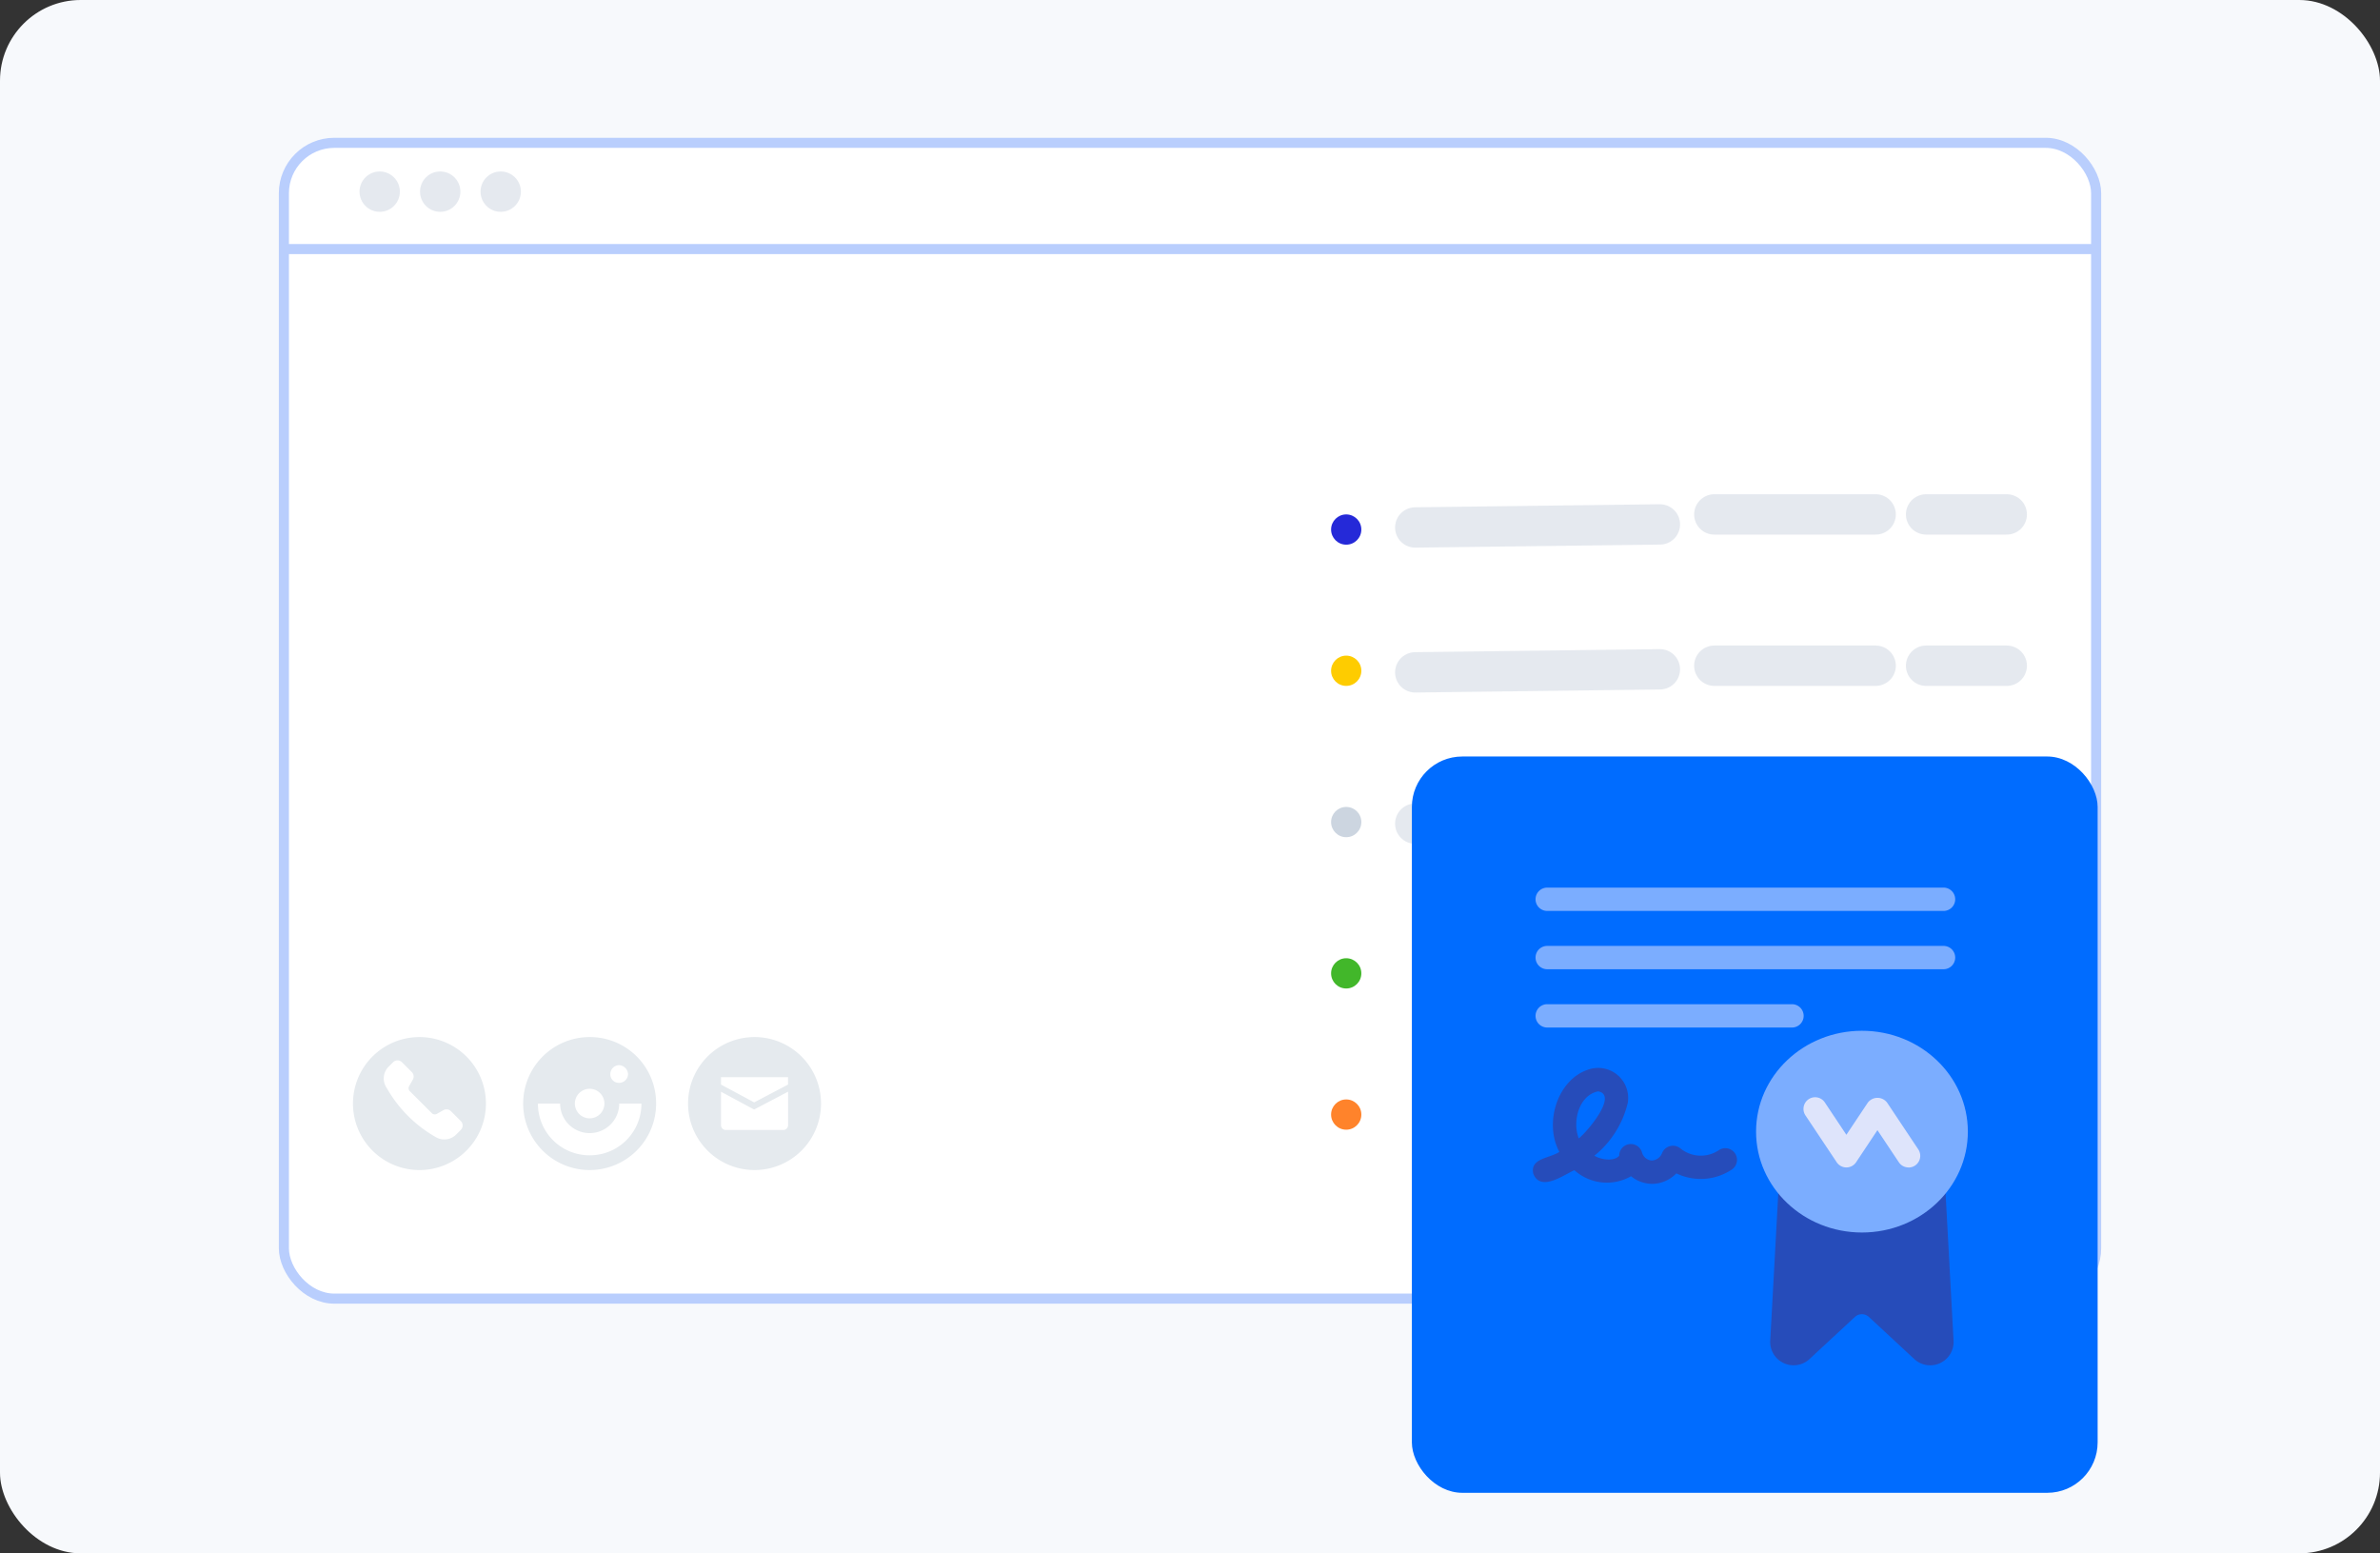 <svg xmlns="http://www.w3.org/2000/svg" width="236" height="154" viewBox="0 0 236 154">
  <rect x="0" y="0" width="236" height="154" fill="#333333" stroke="none"/>
  <g id="Group_11521" data-name="Group 11521" transform="translate(-705 -2165)">
    <rect id="Rectangle_1255" data-name="Rectangle 1255" width="236" height="154" rx="8" transform="translate(705 2165)" fill="#f7f9fc"/>
    <g id="hero_draft-and-sign" transform="translate(702.99 2120)">
      <g id="Group_13341" data-name="Group 13341" transform="translate(30 59)">
        <rect id="Rectangle_3222" data-name="Rectangle 3222" width="180" height="115" rx="5" fill="#fff"/>
        <rect id="Rectangle_3223" data-name="Rectangle 3223" width="179.702" height="114.588" rx="5" transform="translate(0.16 0.16)" fill="none" stroke="#b9cefd" stroke-width="1"/>
      </g>
      <circle id="Ellipse_808" data-name="Ellipse 808" cx="1.5" cy="1.5" r="1.5" transform="translate(134 96)" fill="#2529d8"/>
      <circle id="Ellipse_809" data-name="Ellipse 809" cx="1.5" cy="1.5" r="1.5" transform="translate(134 125)" fill="#ccd5e0"/>
      <circle id="Ellipse_810" data-name="Ellipse 810" cx="1.5" cy="1.5" r="1.5" transform="translate(134 110)" fill="#fecc00"/>
      <circle id="Ellipse_811" data-name="Ellipse 811" cx="1.5" cy="1.5" r="1.5" transform="translate(134 140)" fill="#42b72a"/>
      <circle id="Ellipse_812" data-name="Ellipse 812" cx="1.5" cy="1.5" r="1.5" transform="translate(134 154)" fill="#ff832b"/>
      <line id="Line_443" data-name="Line 443" y1="0.303" x2="24.258" transform="translate(142.346 96.991)" fill="none" stroke="rgba(204,213,224,0.5)" stroke-linecap="round" stroke-width="4"/>
      <line id="Line_444" data-name="Line 444" x2="16" transform="translate(172 96)" fill="none" stroke="rgba(204,213,224,0.5)" stroke-linecap="round" stroke-width="4"/>
      <line id="Line_445" data-name="Line 445" x2="8" transform="translate(193 96)" fill="none" stroke="rgba(204,213,224,0.5)" stroke-linecap="round" stroke-width="4"/>
      <line id="Line_446" data-name="Line 446" y1="0.303" x2="24.258" transform="translate(142.346 126.356)" fill="none" stroke="rgba(204,213,224,0.5)" stroke-linecap="round" stroke-width="4"/>
      <line id="Line_449" data-name="Line 449" y1="0.303" x2="24.258" transform="translate(142.346 111.355)" fill="none" stroke="rgba(204,213,224,0.5)" stroke-linecap="round" stroke-width="4"/>
      <line id="Line_450" data-name="Line 450" x2="16" transform="translate(172 111)" fill="none" stroke="rgba(204,213,224,0.5)" stroke-linecap="round" stroke-width="4"/>
      <line id="Line_451" data-name="Line 451" x2="8" transform="translate(193 111)" fill="none" stroke="rgba(204,213,224,0.5)" stroke-linecap="round" stroke-width="4"/>
      <rect id="Rectangle_3224" data-name="Rectangle 3224" width="68" height="73" rx="5" transform="translate(142.011 120)" fill="#006cff"/>
      <line id="Line_458" data-name="Line 458" x2="180.021" transform="translate(30 69.693)" fill="none" stroke="#b9cefd" stroke-width="1"/>
      <circle id="Ellipse_815" data-name="Ellipse 815" cx="2" cy="2" r="2" transform="translate(37.661 62)" fill="rgba(204,213,224,0.5)"/>
      <circle id="Ellipse_816" data-name="Ellipse 816" cx="2" cy="2" r="2" transform="translate(43.661 62)" fill="rgba(204,213,224,0.5)"/>
      <circle id="Ellipse_817" data-name="Ellipse 817" cx="2" cy="2" r="2" transform="translate(49.661 62)" fill="rgba(204,213,224,0.5)"/>
      <g id="_00d6f0ad9b2650691dc3e5d31c672960" data-name="00d6f0ad9b2650691dc3e5d31c672960" transform="translate(147.239 125.999)">
        <path id="Path_19757" data-name="Path 19757" d="M44.315,30.093A1.154,1.154,0,0,0,43.162,29H29.291a1.155,1.155,0,0,0-1.154,1.093l-1,18.322a2.321,2.321,0,0,0,3.845,1.936l4.521-4.193a1.025,1.025,0,0,1,1.438,0l4.521,4.194a2.32,2.32,0,0,0,3.845-1.935Z" transform="translate(3.174 3.429)" fill="#264cba"/>
        <ellipse id="Ellipse_821" data-name="Ellipse 821" cx="10.5" cy="10" rx="10.5" ry="10" transform="translate(28.902 21.193)" fill="#7badff"/>
        <path id="Path_19758" data-name="Path 19758" d="M40.4,31.936a1.154,1.154,0,0,1-.963-.515l-2.122-3.182L35.2,31.421a1.156,1.156,0,0,1-.962.515h0a1.155,1.155,0,0,1-.962-.515L30.194,26.8a1.156,1.156,0,1,1,1.923-1.282L34.236,28.7l2.121-3.181a1.2,1.2,0,0,1,1.924,0l3.084,4.624a1.156,1.156,0,0,1-.961,1.8Z" transform="translate(3.621 2.806)" fill="#dee4fb"/>
        <path id="Path_19759" data-name="Path 19759" d="M47.456,9.312H8.156A1.156,1.156,0,0,1,8.156,7h39.3a1.156,1.156,0,0,1,0,2.312Zm0,5.78H8.156a1.156,1.156,0,0,1,0-2.312h39.3a1.156,1.156,0,0,1,0,2.312ZM32.429,20.871H8.156a1.156,1.156,0,0,1,0-2.312H32.429a1.156,1.156,0,0,1,0,2.312Z" transform="translate(0.036)" fill="#7badff"/>
        <path id="Path_19760" data-name="Path 19760" d="M18.585,33.954c-.04,0-.08,0-.121,0a3.336,3.336,0,0,1-1.96-.751,4.826,4.826,0,0,1-5.62-.6c-1.14.516-3.319,2.143-4.064.377-.395-1.572,1.66-1.552,2.576-2.192-1.547-2.851-.193-7.273,3.015-8.205A2.98,2.98,0,0,1,16.186,25.9a9.588,9.588,0,0,1-3.319,5.271c.69.406,1.95.593,2.465,0a1.152,1.152,0,0,1,2.268-.293,1.088,1.088,0,0,0,.953.768,1.168,1.168,0,0,0,1.012-.693,1.164,1.164,0,0,1,1.845-.5,3.208,3.208,0,0,0,3.762.193,1.156,1.156,0,1,1,1.316,1.9,5.563,5.563,0,0,1-5.49.374,3.405,3.405,0,0,1-2.412,1.04Zm-5.344-9.166c-1.929.388-2.574,3.026-1.919,4.662.792-.6,3.94-4.3,1.919-4.662Z" transform="translate(0 2.411)" fill="#264cba"/>
      </g>
      <g id="Group_13352" data-name="Group 13352" transform="translate(-713.989 -843.184)">
        <path id="_6496c2fd19668cf711dfeca0e6698729" data-name="6496c2fd19668cf711dfeca0e6698729" d="M3.931,13.254a6.592,6.592,0,1,0,0-9.323A6.592,6.592,0,0,0,3.931,13.254ZM6.855,4.492l.981.981a.62.62,0,0,1,.1.742l-.369.654a.412.412,0,0,0,.068.494L9.821,9.547a.412.412,0,0,0,.494.068l.654-.369a.619.619,0,0,1,.742.1l.981.981a.62.62,0,0,1,0,.875l-.465.465a1.653,1.653,0,0,1-2,.26l-.044-.025A12.942,12.942,0,0,1,5.51,7.326l-.223-.372a1.65,1.65,0,0,1,.247-2.016l.445-.445a.619.619,0,0,1,.875,0Z" transform="translate(749 989)" fill="#e5eaee"/>
        <path id="b74df2de88a5db6217876109d1b6a3f8" d="M9.592,3a6.592,6.592,0,1,0,6.592,6.592A6.565,6.565,0,0,0,9.592,3Zm0,5.127A1.465,1.465,0,1,1,8.127,9.592,1.469,1.469,0,0,1,9.592,8.127Zm2.051-1.465a.891.891,0,0,1,.879-.879.945.945,0,0,1,.879.879.891.891,0,0,1-.879.879A.846.846,0,0,1,11.643,6.662ZM9.592,14.72A5.1,5.1,0,0,1,4.465,9.592h2.2a2.93,2.93,0,1,0,5.86,0h2.2A5.1,5.1,0,0,1,9.592,14.72Z" transform="translate(764.876 988)" fill="#e5eaee"/>
        <path id="_2740477bad5ef0d639cca2c32716219f" data-name="2740477bad5ef0d639cca2c32716219f" d="M11.334,2.01a6.592,6.592,0,1,0,0,9.323A6.592,6.592,0,0,0,11.334,2.01ZM10,8.817a.476.476,0,0,1-.476.476h-5.7a.476.476,0,0,1-.476-.476V5.5L6.633,7.264,10,5.494Zm0-4.029L6.636,6.556,3.347,4.789V4.054a0,0,0,0,1,0,0H9.994a0,0,0,0,1,0,0v.733Z" transform="translate(784.146 990.92)" fill="#e5eaee"/>
      </g>
    </g>
  </g>
</svg>
